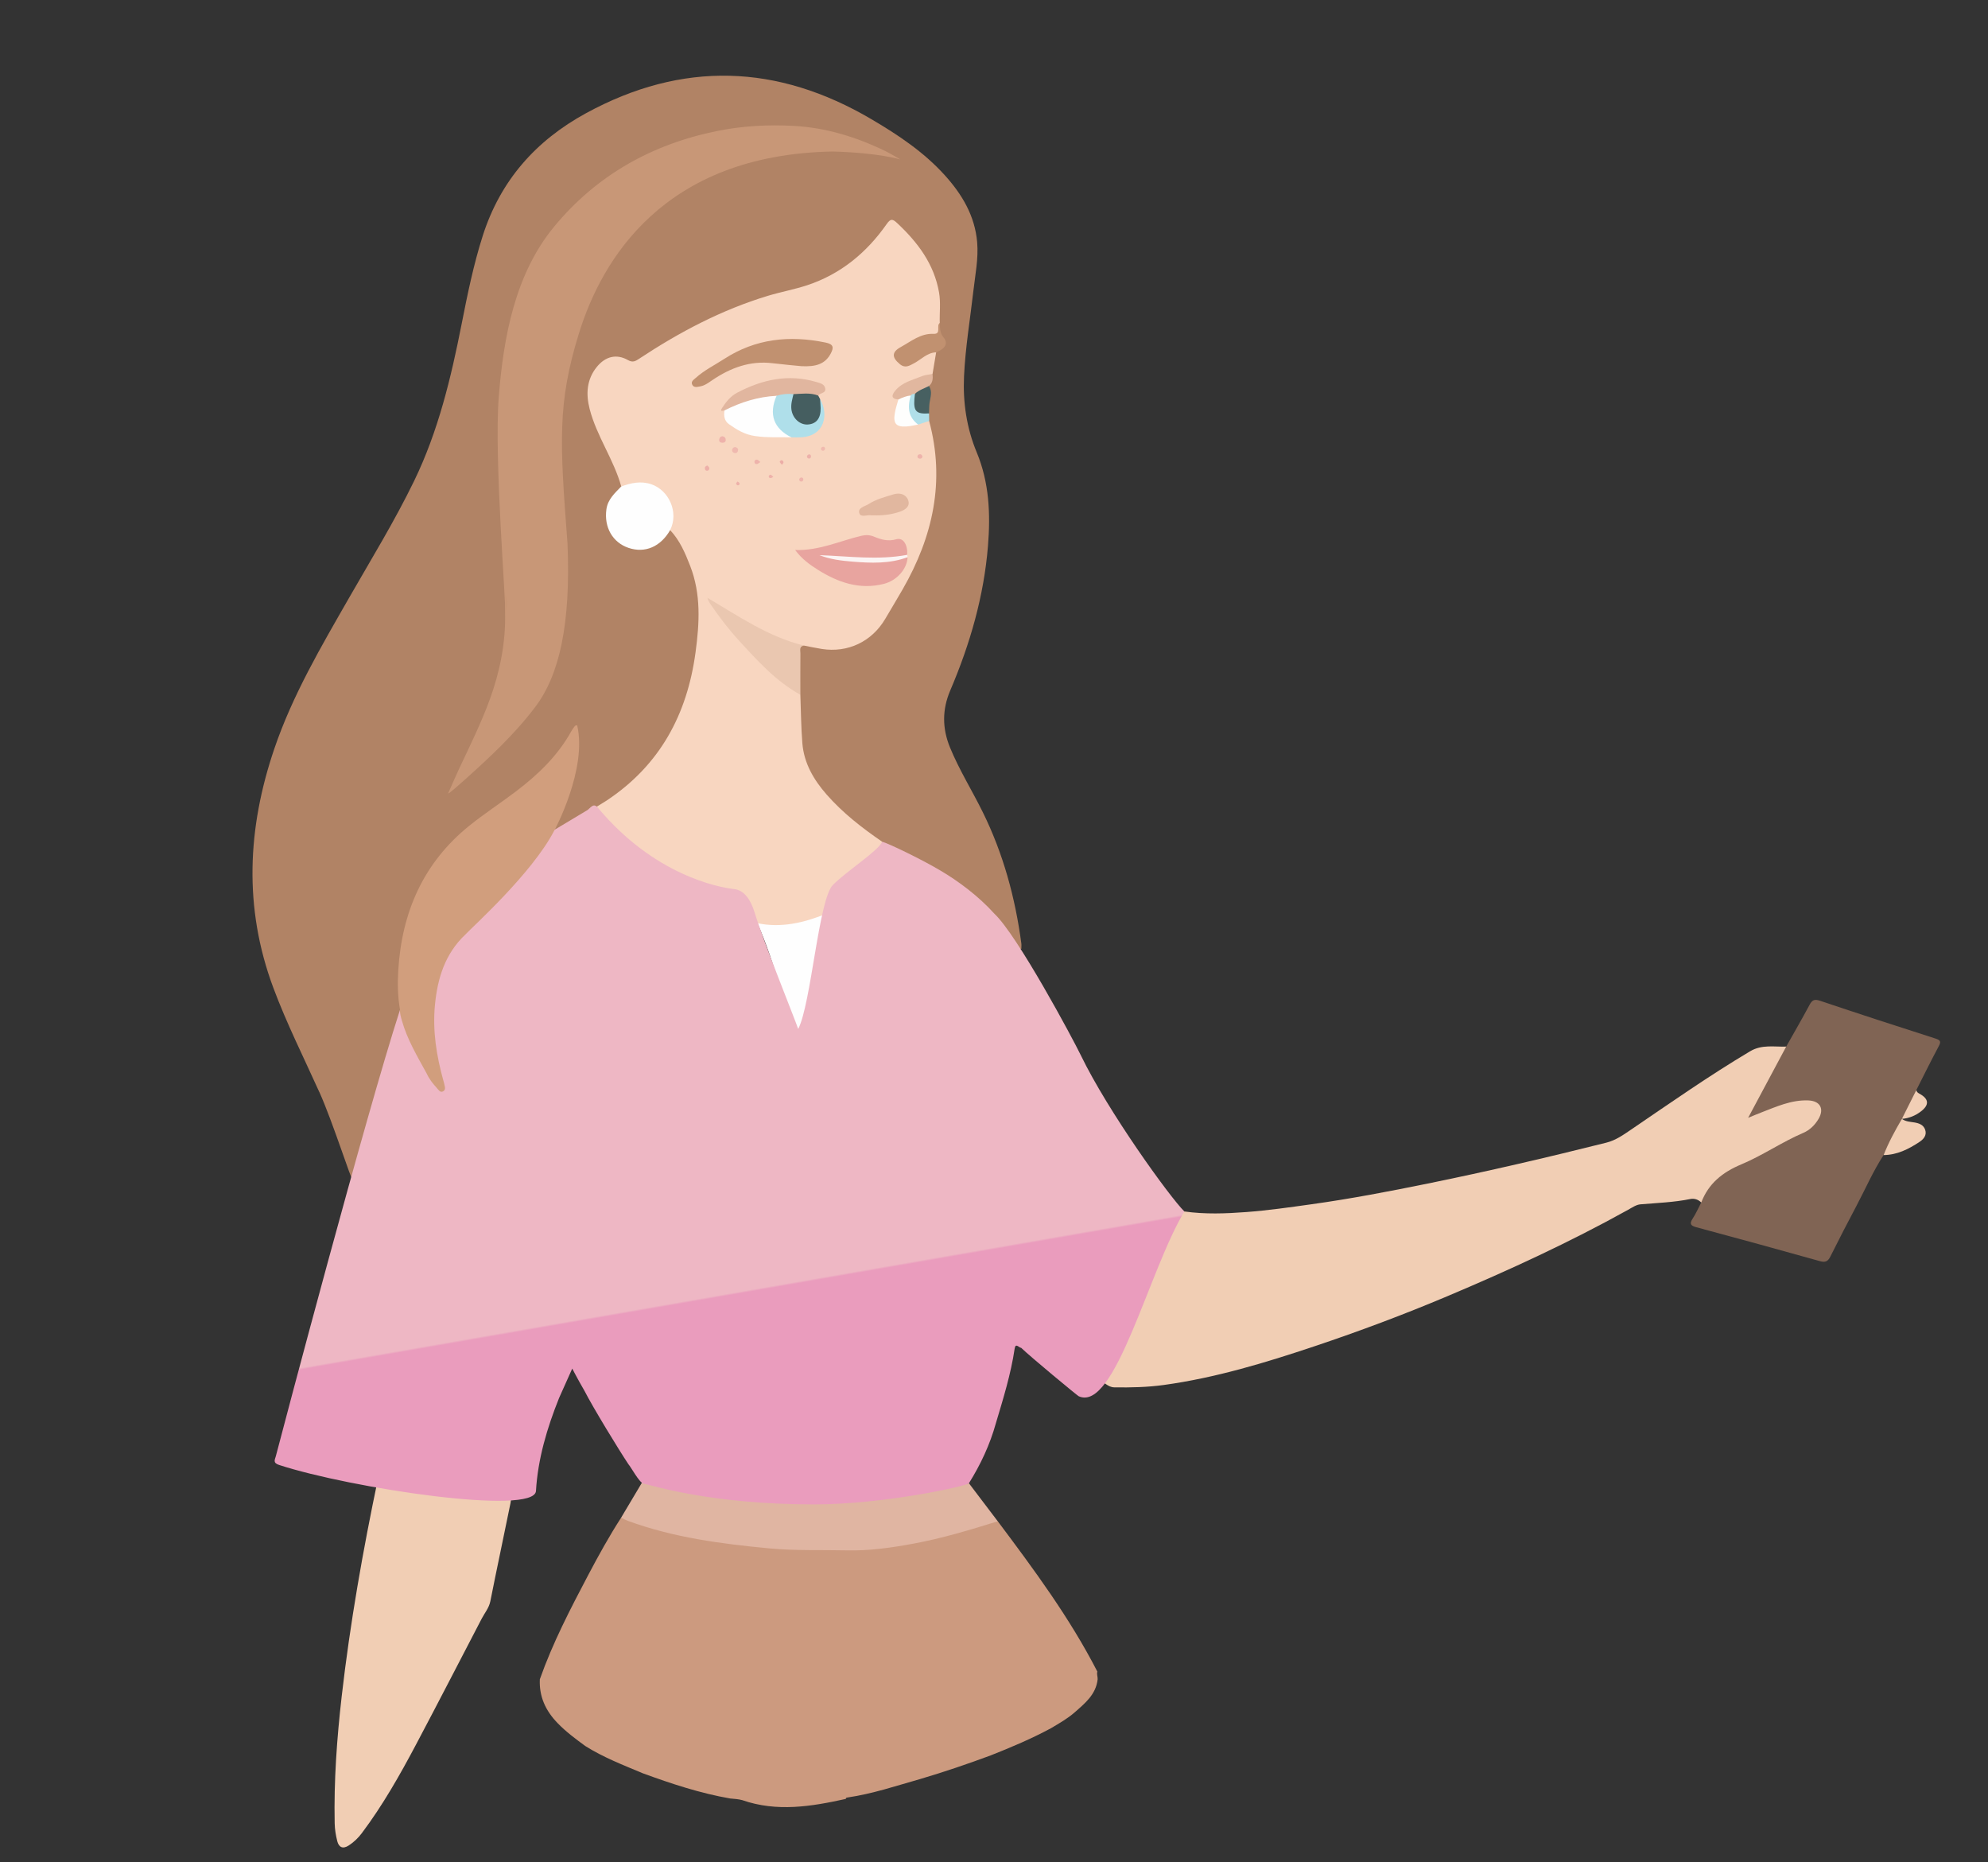 <?xml version="1.0" encoding="UTF-8"?> <svg xmlns="http://www.w3.org/2000/svg" xmlns:xlink="http://www.w3.org/1999/xlink" id="_Слой_1" data-name="Слой 1" viewBox="0 0 1276.63 1195.68"><rect x="0" y="0" width="1276.63" height="1195.68" fill="#333333" stroke="none"/><defs><style> .cls-1 { fill: #f8d6c0; } .cls-2 { fill: #efb5ad; } .cls-3 { fill: #efb9af; } .cls-4 { fill: #ecada7; } .cls-5 { fill: #f1ceb5; } .cls-6 { fill: #f1ceb4; } .cls-7 { fill: #eac7b0; } .cls-8 { fill: #e8a49f; } .cls-9 { fill: #eeb3ab; } .cls-10 { fill: #eeb2ab; } .cls-11 { fill: #eeb2aa; } .cls-12 { fill: #fefefe; } .cls-13 { fill: #fefefd; } .cls-14 { fill: #edb0a9; } .cls-15 { fill: #edb1aa; } .cls-16 { fill: #f0baaf; } .cls-17 { fill: #fcf4f3; } .cls-18 { fill: #806454; } .cls-19 { fill: #b0dfe9; } .cls-20 { fill: #b18365; } .cls-21 { fill: #c19170; } .cls-22 { fill: #cc9a7f; } .cls-23 { fill: #d19e7d; } .cls-24 { fill: #afdfea; } .cls-25 { fill: #e0b5a2; } .cls-26 { fill: #c69574; } .cls-27 { fill: #e1b69f; } .cls-28 { fill: #e1b79f; } .cls-29 { fill: #c89777; } .cls-30 { fill: #476061; } .cls-31 { fill: #455e60; } .cls-32 { fill: url(#_Безымянный_градиент_87); } </style><linearGradient id="_Безымянный_градиент_87" data-name="Безымянный градиент 87" x1="463.74" y1="831.16" x2="463.95" y2="832.37" gradientUnits="userSpaceOnUse"><stop offset="0" stop-color="#eeb7c4"></stop><stop offset="1" stop-color="#ea9cbd"></stop></linearGradient></defs><path class="cls-20" d="M205.04,701.1c-10.02-22.23-20.99-44.04-29.52-66.93-19.14-51.3-16.71-102.55,.69-153.62,11.68-34.3,30-65.39,47.91-96.65,14.25-24.87,29.29-49.32,41.82-75.13,15.52-31.97,23.7-66.22,30.53-100.87,3.74-18.98,7.61-37.93,13.5-56.42,11.3-35.47,34.03-61.18,66.39-78.82,61.84-33.7,122.87-31.66,183.31,3.91,17.13,10.08,33.51,21,46.94,35.82,11.15,12.31,19.44,26.12,20.89,43.12,.9,10.5-1.24,20.84-2.42,31.2-2.09,18.27-5.16,36.43-6.01,54.83-.78,16.87,1.67,33.29,8.15,48.89,8.05,19.38,8.88,39.56,7.23,59.97-2.61,32.34-11.52,63.13-24.23,92.87-5.24,12.26-5.2,24.37-.15,36.66,5.91,14.38,14.16,27.55,21.01,41.44,13.17,26.69,20.85,54.92,24.78,84.29,.15,1.14,.01,2.32,0,3.47-1.61,.33-2.67-.65-3.34-1.79-4.19-7.22-10.39-12.95-14.82-19.97-4.81-7.68-12.5-12.12-19.52-17.3-7-5.24-14.71-9.31-22.27-13.63-5.81-3.66-12.13-6.33-18.24-9.4-3.98-2.17-8.07-4.11-12.17-6.04-15.85-9.43-29.32-21.61-40.64-36.09-7.63-9.76-11.5-20.96-11.28-33.5,.16-8.91-1.79-17.74-1.24-26.69-.33-7.91-.18-15.82-.11-23.73,.02-2.65-.16-5.52,2.67-7.18,3.11-1.15,6.17-.1,9.14,.53,7.2,1.54,14.24,1,21.29-.78,8.4-2.12,15.24-6.21,19.85-13.93,12.49-20.97,25.82-41.48,30.87-65.98,3.68-17.83,5.7-35.57,.82-53.49-.87-3.18-.76-6.54-1.58-9.75-.27-1.58-.32-3.18-.3-4.78-.45-5.7,1.71-11.26,.87-16.98,.38-3.03,1.74-5.87,1.67-8.99,1.09-4.49,.75-9.27,2.66-13.6,5.41-3.02,6.11-6.94,2.61-12.03-1.18-1.72-.74-4.07-.8-6.16,1.8-19-2.86-36.08-15.02-50.98-2.95-3.62-6.34-6.79-9.62-10.07-4.49-4.48-4.72-4.48-8.72,.83-9.2,12.22-20.31,22.28-33.65,29.8-9.18,5.18-19.02,8.81-29.28,10.92-25.19,5.18-47.86,16.44-70.27,28.39-8.21,4.37-16.06,9.35-23.74,14.58-2.47,1.68-4.9,2.7-8.12,1.57-13.37-4.69-23.3,2.62-24.28,17.02-.83,12.24,3.42,22.95,9.16,33.09,5.23,9.24,8.1,19.19,11.13,29.17-.3,2.5-2.18,3.98-3.69,5.71-9.7,11.08-5.3,27.76,8.63,32.42,8.26,2.76,15.08-.04,21-5.9,1.62-1.6,2.57-3.91,5-4.65,6.38,3.3,8.35,9.89,11.11,15.66,8.69,18.21,10.27,37.41,7.56,57.26-2.9,21.27-7.98,41.76-18.62,60.65-9.34,16.56-22.67,29.28-37.87,40.27-2.36,1.7-4.73,3.37-6.79,5.42-3.13,.59-6.61-.02-9.21,2.57-4.62,2.76-8.9,6.03-13.52,8.76-1.99,1.18-20.02,12.97-19.16,11.67,10.71-16.11,26.04-48.82,25.35-67.53-.06-1.55,.11-3.1-.21-5.67-2.38,3.82-4.31,7.03-6.43,10.1-12.16,17.58-29.04,29.97-46.39,41.69-19.81,13.39-36.14,29.66-46.4,51.58-10.6,22.65-14.86,46.32-11.95,71.21,.2,1.75,.3,3.47-.14,5.19-3.3,10.06-6.05,20.28-9.17,30.39-7.03,23.01-13.3,46.23-19.77,69.39-1.04,2.84-1.73,5.79-2.59,8.68-.49,1.66-12.59-36.7-21.27-55.98Z"></path><path class="cls-22" d="M640.74,976.69c23.2,30.93,46.2,61.98,63.95,96.52-.53,1.66,.29,3.26,.19,4.9-1.07,9.81-8.16,15.46-14.84,21.33-4.52,3.97-9.8,6.91-14.95,10.01-12.53,6.79-25.63,12.3-38.86,17.54-14.87,5.51-29.87,10.61-45.07,15.11-15.54,4.4-30.88,9.59-46.94,11.93-.59,.09-1.07,.17-1.05,.9-22.13,4.9-44.28,8.54-66.56,.78-2.51-.66-5.08-.81-7.65-1.04-19.29-3.33-37.76-9.47-56.08-16.15-12.6-5.3-25.38-10.2-37.02-17.54-6.24-4.58-12.43-9.15-17.86-14.78-7.64-7.92-11.86-16.99-11.33-28.09,8.25-23.36,19.65-45.26,31.16-67.09,6.57-12.45,13.38-24.79,21.03-36.63,2.85-.91,5.34,.49,7.85,1.37,25.59,8.98,52.11,12.99,78.97,15.65,17.95,1.78,35.91,1.84,53.89,2.27,24.7,.59,48.53-4.08,72.19-10.23,7.49-1.95,14.94-4.1,22.3-6.51,2.16-.71,4.39-1.79,6.67-.26Z"></path><path class="cls-6" d="M1092.49,772.04c-1.9-1.97-4.54-2.74-6.89-2.27-10.64,2.16-21.42,2.53-32.17,3.43-2.71,.23-5.37,2.09-7.89,3.49-37.59,20.89-76.58,38.83-116.17,55.53-27.97,11.8-56.39,22.44-85.16,32.08-31.67,10.61-63.63,20.3-96.85,24.88-10.54,1.45-21.18,1.69-31.83,1.52-4.31-.07-6.6-3.85-10.3-4.88-.92-5.77,3.82-9.56,5.06-14.58,4.35-8.46,8.99-16.78,12.75-25.53,3.41-7.98,8.82-14.92,11.94-23.05,7.5-14.1,14.96-28.22,22.7-42.18,.67-1.21,1.5-2.24,2.87-2.7,13.29,1.88,26.61,1.38,39.93,.37,13.85-1.04,27.58-3.02,41.33-4.94,25.23-3.51,50.23-8.29,75.17-13.37,38.39-7.82,76.55-16.7,114.55-26.23,6.08-1.53,10.85-4.95,15.77-8.3,25.28-17.18,50.29-34.74,76.59-50.38,7.56-4.49,15.36-2.73,23.16-3,1.4,2.58-.48,4.4-1.53,6.37-6.34,11.92-13.08,23.63-19.65,36.4,7.06-2.88,13.3-5.36,19.71-7.39,5.05-1.59,10.15-2.37,15.44-2.08,8.81,.48,12.26,7,7.45,14.47-2.77,4.3-6.58,7.65-11.33,9.68-17.65,7.53-33.52,18.57-51.26,25.9-3.33,1.38-4.49,4.57-6.35,7.27-2.23,3.24-2.8,7.75-7.04,9.5Z"></path><path class="cls-6" d="M333.6,946.16c-3.53-.28-5.08,15.43-5.78,18.9-4.23,20.98-8.77,41.9-12.92,62.89-.87,4.41-3.64,7.55-5.57,11.26-14.04,26.95-27.94,53.97-42.17,80.82-10.42,19.66-21.39,39.01-34.79,56.86-2.35,3.13-5.1,5.77-8.39,7.92-3.91,2.56-6.43,1.1-7.41-2.81-.93-3.71-1.57-7.51-1.65-11.43-.55-27.29,1.41-54.39,4.51-81.51,5.4-47.16,13.65-93.81,23.41-140.22,1.62-1.81,3.7-1.53,5.78-1.32,8.17,1.19,16.38,2.13,24.58,3.11,8.54,1.25,17.1,2.31,25.66,3.44,7.67,.76,15.28,1.99,22.95,2.72,2.43,.54,4.91,.59,7.37,.86,1.76,.2,4.01-14.16,4.43-11.49Z"></path><path class="cls-18" d="M1092.49,772.04c4.69-12.26,13.65-19.44,25.72-24.49,13.7-5.73,26.09-14.36,39.82-20.24,4.17-1.78,7.42-4.99,9.74-8.89,3.87-6.51,1.08-11.62-6.49-11.93-10.99-.45-20.74,4.1-30.66,7.9-2.3,.88-4.57,1.86-8.03,3.28,8.54-15.97,16.5-30.86,24.46-45.75,5.01-8.9,10.14-17.72,14.95-26.72,1.66-3.11,3.1-3.93,6.72-2.71,24.68,8.3,49.45,16.37,74.25,24.3,3.59,1.15,3.41,2.32,1.88,5.18-4.9,9.19-9.51,18.54-14.23,27.84-1.43,7.01-4.07,13.42-9.3,18.52h0c-2.6,8.41-6.33,16.25-11.74,23.25-6.77,10.37-11.66,21.74-17.44,32.64-5.7,10.75-11.28,21.57-16.72,32.46-1.56,3.12-3.14,4-6.72,3-26.4-7.42-52.85-14.64-79.34-21.76-3.83-1.03-4.53-2.28-2.32-5.67,2.1-3.21,3.64-6.79,5.43-10.21Z"></path><path class="cls-25" d="M616.41,953.64c1.93-.46,3.85-.92,5.78-1.39,6.18,8.15,12.36,16.29,18.54,24.44-17.87,5.56-35.78,10.97-54.22,14.37-14.05,2.59-28.11,4.63-42.5,4.3-16.63-.38-33.28,.31-49.87-1.26-30.94-2.92-61.67-6.93-91.08-17.74-1.45-.53-2.81-1.31-4.21-1.97,4.63-7.77,9.25-15.54,13.88-23.31,1.56,.33,3.11,.66,4.67,.99,4.53-1.73,8.68,.76,13,1.24,2.29,.26,4.57,.72,6.86,1.05,6.66,1.14,13.29,2.52,20.02,3.22,9.19,1.14,18.33,2.7,27.58,3.4,4.71,.04,9.3,1.45,14.03,1.21,5.13,0,10.14,1.53,15.3,1.13,8.69-1,17.19,1.9,25.87,1.25,2.49-.19,5.01,.06,7.42-.78,5.35-1.23,10.89,.35,16.22-1.1,5.8-.74,11.64-1.17,17.4-2.26,4.61-.78,9.2-1.72,13.76-2.75,7.26-.91,14.05-4.36,21.54-4.06Z"></path><path class="cls-6" d="M1209.6,741.58c3.18-8.12,7.35-15.74,11.74-23.25,2.41,1.82,5.34,1.85,8.13,2.32,2.99,.5,5.76,1.58,6.81,4.66,1.22,3.58-1.05,6.09-3.65,7.82-6.97,4.63-14.36,8.36-23.03,8.45Z"></path><path class="cls-5" d="M1221.33,718.33c3.1-6.18,6.2-12.35,9.3-18.52,.15,1.27,.93,1.78,2.06,2.4,6.04,3.33,6.35,7.16,.82,11.38-3.55,2.71-7.64,4.38-12.18,4.75Z"></path><path class="cls-1" d="M374.54,525.38c.43-2.95,6.21-5.83,14.97-11.38,34.18-22.66,51.75-55.17,57.15-95.22,2.54-18.8,3.59-37.29-3.43-55.4-3.21-8.28-6.67-16.43-12.89-23.03-1.12-1.45-.41-2.96-.14-4.45,2.74-15.42-8.56-26.74-23.99-24.1-2.38,.41-4.72,2.13-7.26,.52-4.84-17.4-15.82-32.33-20.31-49.8-2.41-9.4-2-18.84,4.66-27,5.44-6.67,12.58-8.55,19.98-4.33,3.08,1.76,4.83,.67,7.21-.9,25.78-17.05,52.92-31.39,82.63-40.37,8.31-2.51,16.92-4.06,25.15-6.77,21.55-7.1,38.22-20.88,51.11-39.27,2.6-3.71,3.86-3.36,6.82-.59,13.13,12.31,23.6,26.12,26.82,44.4,1.16,6.57,.27,13.14,.47,19.71-.78,1.02-.63,2.23-.5,3.34,.42,3.39-.94,5.1-4.39,5.17-7.56,.15-13.26,4.8-19.44,8.22-2.02,1.12-4.09,2.8-2.5,5.57,1.54,2.69,3.77,4.49,7.16,3.27,3.49-1.25,6.21-3.86,9.48-5.5,2.44-1.22,4.82-3.62,7.88-1.29-.77,4.63-1.54,9.26-2.32,13.89-3.26,2.99-7.78,2.92-11.53,4.77-3.08,1.51-6.31,2.7-9.08,4.81-2.8,2.12-3.44,4.41-.84,7.13,.69,2.79-.61,5.34-.99,7.99-.89,6.18,.7,7.91,6.81,7.34,1.93-.18,3.8-.74,5.72-1,2.59-.17,5.01-1.91,7.72-.83,10.41,38.56,2.45,74.23-17.01,108.08-3.67,6.38-7.48,12.67-11.21,19.01-8.61,14.6-24.04,21.92-40.8,19.26-3.81-.6-7.59-1.43-11.38-2.15-5.98,.6-11.25-1.81-16.54-4.03-15.93-6.67-30.42-15.83-43.33-24.42,9.73,13.04,20.78,27.26,33.96,39.7,6.19,5.85,12.42,11.6,19.55,16.28,1.64,1.08,3.06,2.34,4.06,4.04,.4,10.4,.44,20.83,1.29,31.19,1.05,12.79,7.27,23.4,15.58,32.88,10.38,11.83,22.7,21.39,35.61,30.25,.68,6.09-4.51,8.52-7.61,12.26-4.68,3.51-9.36,7.01-14.36,10.07-5.96,2.28-8.73,6.92-10.23,12.89-1.04,4.18-.75,8.92-4.27,12.27-13.98,6.66-28.32,10.43-43.76,5.54-3.54-3.65-4.15-8.49-5.3-13.1-.85-5.81-4.68-7.83-10.07-8.07-3.43-.15-6.89,.16-10.29-.58-7.4-1.81-15.11-2.42-22.15-5.64-5.33-2.06-10.26-5.01-15.58-7.09-1.58-.62-3.26-1.27-3.44-3.38-7.45-6.1-41.15-23.85-44.87-30.17Z"></path><path class="cls-29" d="M371.92,213.55c-14.12,45.42-12.41,70.35-7.49,135.33,2.18,51.92-5.22,84.47-20.67,104.94-13.19,17.47-29.2,32.37-45.48,46.94-3.27,2.93-10.02,8.96-10.5,8.62,2.42-5.44,4.73-10.92,7.27-16.3,6.84-14.49,13.94-28.89,19.45-43.95,6.52-17.85,10.24-36.31,9.86-55.45,.91-4.26-7.19-99.21-4.08-138.74,3.05-38.87,10.59-79.15,35.53-109.38,27.26-33.05,62.84-53,104.87-61.49,16.21-3.27,32.6-4.14,48.99-3.25,20.65,1.12,40.19,7.11,58.77,16.12,3.25,1.58,9.74,5.44,9.74,5.44,0,0-13.85-4.32-43.48-5.1-108.81,1.94-148.35,69.91-162.77,116.27Z"></path><path class="cls-12" d="M398.94,312.32c6.27-2.28,12.58-3.67,19.21-1.45,11.33,3.79,17.94,17.94,12.19,29.48-6.14,10.68-16.13,14.96-26.66,11.42-10.3-3.46-15.86-13.25-14.27-24.77,.89-6.45,5.41-10.4,9.53-14.68Z"></path><path class="cls-7" d="M513.98,446.05c-15.69-8.66-27.5-21.78-39.37-34.73-6.76-7.38-12.88-15.35-18.51-23.66-.75-1.1-1.39-2.28-1.8-3.84,19.95,11.76,39.09,25.03,61.97,30.66-3.24,.54-2.25,3.12-2.27,5.02-.08,8.85-.03,17.7-.03,26.55Z"></path><path class="cls-21" d="M601.19,226.19c-5.82,.2-9.57,4.6-14.27,7.07-2.91,1.53-5.61,3.34-8.99,.59-5.27-4.3-5.44-7.79,.51-11.04,6.65-3.64,12.71-8.85,21.1-8.47,5.19,.23,1.46-5.27,3.95-6.94,.21,3.21-.04,6.23,2.39,9.2,3.16,3.87,1.26,7.16-4.69,9.59Z"></path><path class="cls-28" d="M576.91,256.49c-5.02-.42-4.22-3-1.96-5.74,4.43-5.37,11.13-6.77,17.15-9.26,2.09-.87,4.51-.96,6.77-1.41,.25,2.91,.19,5.72-2.36,7.78-1.93,3.36-5.72,4.05-8.63,6.01-1.01,.42-2.04,.79-3.07,1.16-2.62,.57-5.01,2.37-7.9,1.47Z"></path><path class="cls-30" d="M587.54,252.84c2.55-2.46,5.93-3.43,8.97-4.99,2.48,3.51,.93,7.15,.42,10.8-.31,2.23-.23,4.51-.33,6.77-3.05,2.7-6.05,2.13-8.76-.39-2.9-2.7-2.92-7.48-.31-12.19Z"></path><path class="cls-19" d="M587.54,252.84c-.12,1.13-.27,2.27-.35,3.4-.55,7.93,1.27,9.7,9.41,9.18,.03,1.62,.05,3.23,.08,4.85-2.36,.77-4.72,1.54-7.08,2.32-7.63-2.99-9.97-12.16-4.75-18.68,.65-.97,1.65-1.07,2.69-1.07Z"></path><path class="cls-26" d="M324.37,380.9c1.83,4.26,1.84,8.52,0,12.78,0-4.26,0-8.52,0-12.78Z"></path><path class="cls-12" d="M530.09,586.85c-.77,5.32-1.54,10.65-2.3,15.97-2.27,13.23-4.42,26.48-6.84,39.69-1.25,6.81-3.13,13.45-8.19,18.64-3.12-.06-2.65-2.9-3.31-4.61-2.95-7.66-5.65-15.42-8.45-23.14-4.4-13.74-8.78-27.48-14.63-40.69,15.26,3.19,29.64-.26,43.72-5.86Z"></path><path class="cls-8" d="M582.83,357.72c-.33,7.55-6.83,15.01-15.27,17.14-15.55,3.93-29.35-.91-42.32-9.03-5.19-3.25-10.23-6.85-14.62-12.72,15.43,.51,28.63-5.83,42.54-9.12,2.66-.63,5.36-.6,7.98,.49,4.65,1.95,9.14,3.27,14.5,1.72,4.36-1.26,7.31,3.47,6.95,10.01-3.85,3.64-8.78,2.41-13.28,2.77-13.26,1.07-26.43,.22-39.48-2.15,17.59,3.17,35.24,3.52,52.97,.89Z"></path><path class="cls-21" d="M514.39,235.07c-4.08-.41-11.19-1.02-18.27-1.88-14.45-1.76-27.04,2.97-38.74,10.89-2.42,1.63-4.76,3.46-7.66,3.97-1.75,.3-4.13,1.13-5.21-1.11-.97-2,.97-3.16,2.21-4.27,5.5-4.96,12.14-8.22,18.3-12.21,20.18-13.08,42.01-15.31,65.11-10.54,5.1,1.05,5.49,3.11,3.29,7.16-3.5,6.46-9.09,8.56-19.03,8Z"></path><path class="cls-12" d="M508.24,280.77c-7.87-.18-15.7,.33-23.6-.85-6.47-.97-11.52-4.05-16.53-7.6-3.03-2.14-3.38-5.41-2.86-8.84,.13-.56,.21-1.25,.7-1.53,10.12-5.65,20.68-9.65,32.58-8.44,1.38,1.36,.52,2.87,.25,4.32-1.63,8.59-.85,16.21,8.1,20.65,.87,.43,1.54,1.15,1.37,2.29Z"></path><path class="cls-27" d="M498.69,254.11c-11.86,.59-22.91,4.07-33.45,9.37-1.33,.25-3.18,.98-1.51-1.59,2.53-3.92,5.43-7.54,9.62-9.75,16.12-8.49,32.92-12.23,50.91-6.88,2.37,.7,5.23,1.26,5.69,4.19,.49,3.14-3.31,2.67-4.52,4.5-5.28,1.4-10.65,.32-15.97,.59-3.58-.41-7.25,1.33-10.77-.44Z"></path><path class="cls-24" d="M498.69,254.11c3.54-1.14,7.15-1.47,10.84-1.06,1.49,1.98,.47,4.11,.32,6.18-.24,3.2,.11,6.2,2.41,8.66,2.12,2.26,4.64,3.61,7.78,2.55,3.02-1.01,4.71-3.18,5.1-6.41,.32-2.62-.54-5.49,1.48-7.79,5.64,9.48,3.24,23.6-12.04,24.51-2.11,.13-4.23,.03-6.34,.03-11.42-5.59-14.73-14.82-9.55-26.67Z"></path><path class="cls-31" d="M526.63,256.23c.12,1.92,.32,3.83,.36,5.75,.12,6.49-2.66,10.1-8.04,10.55-5.28,.44-10.08-4-10.75-9.85-.38-3.34,.61-6.47,1.34-9.64,5.33-.2,10.7-1.09,15.9,.92,.4,.76,.8,1.52,1.2,2.27Z"></path><path class="cls-28" d="M560.82,330.86c-.39,0-.78,.06-1.15,0-2.7-.53-6.93,1.64-7.85-1.38-1.09-3.56,3.56-4.31,5.96-5.85,4.9-3.16,10.58-4.59,16.09-6.27,3.93-1.2,7.87-.09,9.3,3.69,1.54,4.07-1.94,6.33-5.35,7.49-5.48,1.86-11.2,2.51-17,2.33Z"></path><path class="cls-13" d="M584.85,253.91c-2.49,8.56-1.06,14.19,4.75,18.68-2.45,.41-4.88,1.04-7.35,1.2-6.69,.45-8.72-1.74-7.65-8.42,.48-3.01,1.52-5.93,2.31-8.89,2.53-1.22,5.1-2.32,7.94-2.57Z"></path><path class="cls-17" d="M582.83,357.72c-11.54,4.3-23.54,3.83-35.44,2.85-7.12-.58-14.34-1.44-21.16-4.15,18.83,.66,37.61,3.34,56.38-.21,.07,.5,.15,1,.22,1.5Z"></path><path class="cls-10" d="M464.04,280.07c1.29,.29,2,1.08,2,2.35,0,1.46-1.02,1.85-2.25,1.82-1.32-.04-2.14-.7-1.94-2.1,.17-1.22,.9-2,2.19-2.07Z"></path><path class="cls-3" d="M472.35,287.04c.96,.37,1.8,.93,1.63,2.06-.2,1.31-1.07,2.09-2.44,1.71-1.02-.28-1.64-1.18-1.36-2.23,.25-.97,1.03-1.61,2.16-1.54Z"></path><path class="cls-14" d="M454.25,298.86c.36,.41,1.06,.87,1.2,1.47,.24,1.06-.42,1.9-1.52,1.9-.84,0-1.3-.78-1.31-1.61-.01-.83,.46-1.42,1.63-1.76Z"></path><path class="cls-9" d="M488.28,296.66c-.97,.59-1.53,1.15-2.17,1.27-.81,.16-1.58-.4-1.63-1.22-.06-1.11,.73-1.79,1.81-1.57,.6,.12,1.1,.81,1.99,1.52Z"></path><path class="cls-9" d="M591.35,291.63c.26,.34,1.06,.92,1.02,1.44-.07,1.07-.98,1.6-2.05,1.34-.78-.19-1.36-.8-1.11-1.67,.23-.78,.86-1.22,2.14-1.11Z"></path><path class="cls-2" d="M515.88,307.57c0,.84-.37,1.54-1.22,1.61-.84,.07-1.43-.58-1.45-1.37,0-.39,.53-.99,.95-1.15,.76-.28,1.48-.04,1.72,.91Z"></path><path class="cls-15" d="M520.81,292.91c-.03,.84-.38,1.55-1.28,1.49-.79-.05-1.45-.66-1.32-1.5,.06-.43,.64-.98,1.09-1.13,.86-.27,1.41,.22,1.52,1.13Z"></path><path class="cls-16" d="M529.89,288.07c-.23,.77-.68,1.41-1.52,1.32-.85-.1-1.31-.82-1.12-1.62,.09-.39,.71-.86,1.15-.93,.8-.12,1.41,.32,1.5,1.23Z"></path><path class="cls-4" d="M502.14,298.41c-.65-.79-1.21-1.27-1.44-1.87-.08-.21,.62-1.02,1.02-1.06,.84-.09,1.39,.6,1.42,1.39,.01,.4-.5,.81-1,1.54Z"></path><path class="cls-14" d="M473.62,309.12c.51,.42,1.12,.67,1.24,1.07,.28,.86-.32,1.45-1.12,1.4-.39-.02-.99-.66-1.03-1.07-.04-.38,.52-.84,.91-1.4Z"></path><path class="cls-11" d="M496.64,306.15c-.71,.34-1.17,.72-1.68,.78-.85,.11-1.43-.44-1.28-1.26,.07-.39,.73-.94,1.13-.94,.41,0,.81,.58,1.83,1.42Z"></path><path class="cls-32" d="M760.55,777.77c-9.33-9.17-49.02-64.17-66.43-100.18-5.22-10.79-40.64-76.94-55.55-90.97,0,0,0,0,0,0-10.52-11.64-23.18-20.86-34-27.33-12.75-7.63-33.92-17.75-38.09-18.92-2.07,5.6-22.3,18.48-31.56,27.71s-13.99,76.37-22.34,92.53c-2.58-7.48-22.15-55.72-28-74.81-2.51-8.18-6.7-14.29-13.09-14.99-10.64-1.15-51.27-9.17-87.02-51.6-3.41-4.78-5.33-.01-7.81,1.22-6.57,3.93-13.14,7.86-19.71,11.8-.65,.14-4.48,2.8-5.53,4.21-5.04,6.81-48.56,46.85-65.77,78.62-11.93,22.01-10.07,45.92-4.94,69.57,1.12,5.14,2.63,10.19,3.96,15.28q-3.49-3.83-9.36-11.74s0,0,0,0h0c-8.14-12.37-13.4-26.06-18.44-39.86-22.17,68.41-75.04,268.49-79.75,286.62-.57,2.19-2.11,4.22,2.12,5.6,45.87,14.97,164,32.72,164.94,16.69,1.2-20.59,7.14-40.48,14.84-59.69h0s0,0,0,0c2.73-6.11,5.47-12.22,8.45-18.88,0,0,3.4,6.6,7.95,14.45,0,0,0,0,0,0,5.38,10.55,21.95,37.69,28.16,47,1.59,1.75,6.98,11.82,9.59,12.37,6.45,1.34,43.67,13.38,109.55,13.38,44.93,0,97.65-11.68,99.49-13.59,7.52-12.03,13.48-24.76,17.29-38.46,4.72-15.8,9.64-31.54,12.07-47.93,.6-4.03,2.76-.55,4.19-.54,5.87,5.7,36.07,30.68,36.93,31.07,23.38,10.64,45.09-80.99,67.87-118.62Z"></path><path class="cls-23" d="M298.82,600c-12.99,12.28-17.86,27.97-19.51,45.21-1.6,16.63,1.01,32.69,5.42,48.6,.15,.56,.36,1.11,.46,1.68,.33,1.84,1.44,4.13-.72,5.22-1.88,.96-2.99-1.17-4.11-2.39-2.48-2.72-4.76-5.6-6.29-8.99-6.06-11.09-12.6-21.95-16.04-34.28-.62-2.23-1.3-4.41-1.16-6.75-1.48-8.42-1.63-16.95-1.11-25.42,2.28-37.18,16.07-68.89,45.53-92.68,9.59-7.74,19.98-14.49,29.82-21.94,14.26-10.8,27.06-22.99,35.82-38.89,.65-1.18,1.48-2.26,2.3-3.33,.17-.23,.66-.22,1.39-.43,6.67,27.97-14.47,67.51-14.86,67.96-14.31,27.34-52.05,61.18-56.94,66.43Z"></path></svg> 